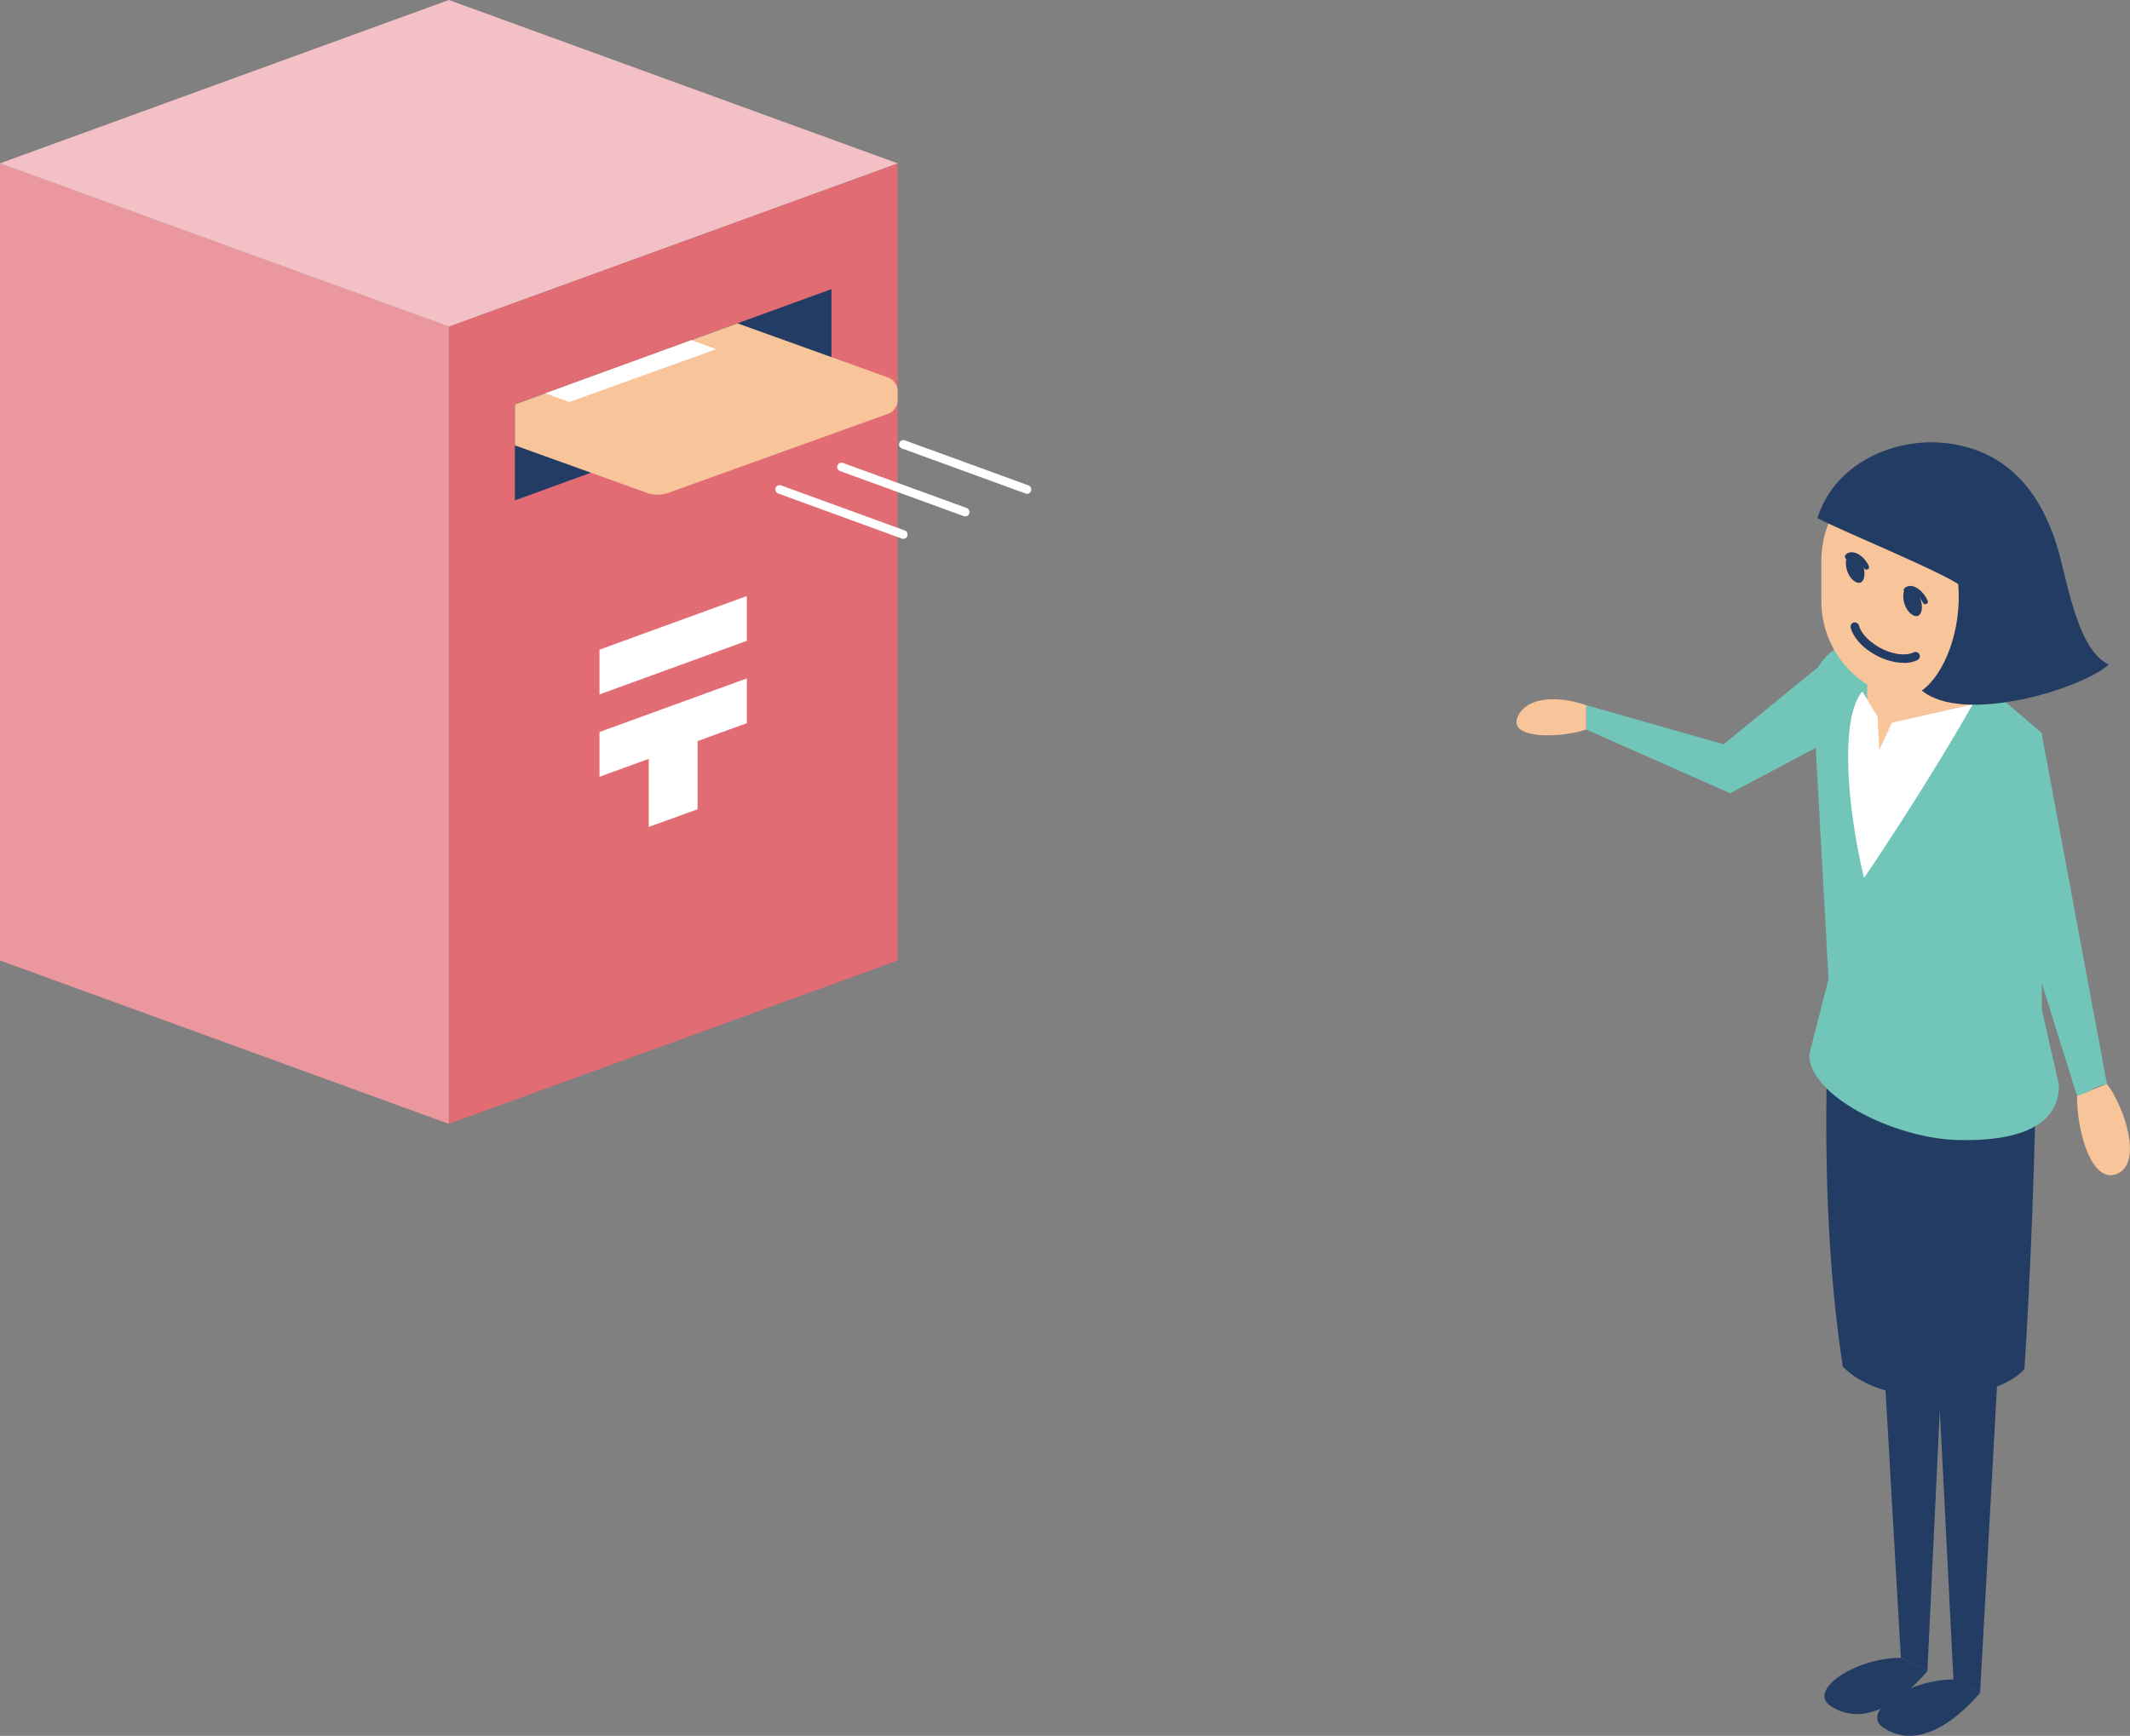 <?xml version="1.0" encoding="UTF-8"?><svg id="back" xmlns="http://www.w3.org/2000/svg" xmlns:xlink="http://www.w3.org/1999/xlink" viewBox="0 0 142.23 115.94"><rect x="0" y="0" width="142.23" height="115.94" fill="#808080" stroke="none"/><defs><style>.cls-1{fill:none;}.cls-2{clip-path:url(#clippath);}.cls-3{fill:#f8c499;}.cls-4{fill:#f3c1c5;}.cls-5{fill:#ea989e;}.cls-6{fill:#fff;}.cls-7{fill:#71c5b9;}.cls-8{fill:#e16c74;}.cls-9{fill:#d3d8e0;}.cls-10{fill:#233c64;}</style><clipPath id="clippath"><polygon class="cls-1" points="34.38 33.42 34.38 27.01 55.52 19.31 73.14 32.33 58.01 41.15 34.38 33.42"/></clipPath></defs><g><polygon class="cls-10" points="134.47 72.28 132.22 113.07 130.44 112.18 128.51 73.95 134.47 72.28"/><path class="cls-10" d="M132.22,113.07c-2.32,2.67-4.63,3.54-6.46,2.32-1.55-1.03,1.55-3.19,4.68-3.22l1.77,.89Z"/><polygon class="cls-10" points="130.51 73.55 128.7 111.62 126.93 110.72 124.67 71.29 130.51 73.55"/><path class="cls-10" d="M128.7,111.62c-2.32,2.67-4.63,3.54-6.46,2.32-1.55-1.03,1.55-3.19,4.68-3.22l1.77,.89Z"/><path class="cls-10" d="M122.01,70.56c-.09,3.55-.26,12.3,1.04,20.71,2.86,2.95,10.14,2.43,12.13,.17,.35-5.2,.78-15.16,.78-21.66"/><polygon class="cls-7" points="123.24 43.06 115.09 49.71 105.93 47.1 105.93 48.73 115.53 52.98 122.5 49.28 123.24 43.06"/><path class="cls-7" d="M125.69,42.4l-2.45,.66c-1.22,.33-2.22,1.64-2.22,2.9l1.08,19.42-1.29,5.06c0,2.75,5.67,5.59,9.9,5.7,3.98,.11,6.78-.9,6.78-3.66l-1.15-5.06v-18.46l-6.65-5.69c-.97-.82-2.76-1.21-3.99-.89Z"/><path class="cls-3" d="M140.69,72.39c1.2,1.6,2.38,5.26,.7,6s-2.7-2.7-2.7-5.2l2-.8Z"/><polygon class="cls-3" points="131.72 47.06 131.71 37.59 124.68 36.86 124.68 46.84 126.03 49.05 131.72 47.06"/><path class="cls-6" d="M125.7,48.41l-1.34-2.23c-1.52,1.75-1.02,7.78,.11,12.46,1.47-2.16,4.8-7.25,7.25-11.59l-6.01,1.36Z"/><g><path class="cls-3" d="M121.62,40.15c0,3.65,2.96,6.61,6.61,6.61s6.61-2.96,6.61-6.61v-2.72c0-3.65-2.96-6.61-6.61-6.61s-6.61,2.96-6.61,6.61v2.72Z"/><path class="cls-10" d="M123.92,37.1c.78,.45,.78,2.22-.04,1.75-.82-.47-.86-2.27,.04-1.75Z"/><path class="cls-10" d="M124.63,38.05c-.06,0-.13-.04-.16-.1-.21-.45-.55-.69-.78-.72-.09-.01-.16,0-.2,.06-.06,.07-.17,.08-.24,.02-.07-.06-.08-.17-.02-.24,.12-.15,.3-.21,.51-.18,.4,.05,.82,.42,1.05,.91,.04,.09,0,.19-.08,.23-.02,.01-.05,.02-.07,.02Z"/><path class="cls-10" d="M127.67,39.27c-.78-.45-.78,1.33,.04,1.8s.86-1.28-.04-1.8Z"/><path class="cls-10" d="M128.56,40.36c-.07,0-.13-.04-.16-.1-.16-.38-.51-.72-.79-.78-.12-.02-.17,.02-.2,.05-.07,.07-.17,.07-.24,0-.07-.07-.07-.17,0-.24,.13-.13,.31-.18,.51-.15,.39,.07,.84,.5,1.04,.98,.04,.09,0,.19-.09,.22-.02,0-.04,.01-.07,.01Z"/><path class="cls-10" d="M127.1,44.27c-.49,0-1.03-.13-1.58-.38-.99-.46-1.73-1.21-1.94-1.96-.04-.15,.05-.31,.2-.35,.15-.04,.31,.05,.35,.2,.16,.59,.81,1.21,1.63,1.6,.77,.35,1.52,.43,2.03,.19,.14-.07,.31,0,.38,.14,.07,.14,0,.31-.14,.38-.27,.13-.59,.19-.93,.19Z"/></g><polyline class="cls-3" points="125.35 47.42 125.49 50.08 126.48 47.95"/><path class="cls-7" d="M136.33,48.98c-2.86,1.09-3.74,4.31-3.14,6.61l5.5,17.6c1.21-.4,.91-.53,2-.8l-4.36-23.41Z"/><path class="cls-3" d="M105.93,47.1c-2.21-.75-4.2-.44-4.63,.9s2.81,1.32,4.62,.73v-1.63Z"/><path class="cls-10" d="M137.34,36.42c-1.3-4.16-3.78-6.35-7.26-6.81-3.49-.45-7.58,1.29-8.72,5,1.59,.83,7.88,3.41,9.4,4.4,.26,3.12-.96,6.07-2.43,7.11,2.69,2.25,10.48,0,12.48-1.73-2.17-1.04-2.79-5.82-3.47-7.97Z"/></g><g><polygon class="cls-8" points="29.97 75.06 59.94 64.15 59.94 10.91 29.97 21.81 29.97 75.06"/><polygon class="cls-6" points="43.32 55.23 46.58 54.05 46.58 48.25 43.32 49.44 43.32 55.23"/><polygon class="cls-10" points="34.38 33.42 55.52 25.73 55.52 19.31 34.38 27.01 34.38 33.42"/><polygon class="cls-6" points="40.03 46.38 49.87 42.8 49.87 39.81 40.03 43.39 40.03 46.38"/><polygon class="cls-6" points="40.03 51.88 49.87 48.3 49.87 45.31 40.03 48.89 40.03 51.88"/><polygon class="cls-5" points="29.97 21.81 0 10.91 0 64.15 29.97 75.06 29.97 21.81"/><polygon class="cls-4" points="0 10.91 29.97 0 59.94 10.91 29.97 21.81 0 10.91"/></g><g class="cls-2"><g><path class="cls-6" d="M60.32,35.99s-.07,0-.1-.02l-8.26-3.01c-.15-.05-.22-.22-.17-.37,.05-.15,.22-.22,.37-.17l8.26,3.01c.15,.05,.22,.22,.17,.37-.04,.12-.15,.19-.27,.19Z"/><path class="cls-6" d="M68.58,32.98s-.07,0-.1-.02l-8.26-3.01c-.15-.05-.22-.22-.17-.37,.05-.15,.22-.22,.37-.17l8.26,3.01c.15,.05,.22,.22,.17,.37-.04,.12-.15,.19-.27,.19Z"/><path class="cls-6" d="M64.45,34.49s-.07,0-.1-.02l-8.26-3.01c-.15-.05-.22-.22-.17-.37,.05-.15,.22-.22,.37-.17l8.26,3.01c.15,.05,.22,.22,.17,.37-.04,.12-.15,.19-.27,.19Z"/></g><g><path class="cls-3" d="M59.94,26.1c0-.36-.28-.76-.62-.88l-21.43-7.71c-.34-.12-.9-.12-1.24,0l-14.79,5.32c-.34,.12-.62,.52-.62,.88v.65c0,.36,.28,.76,.62,.88l21.43,7.71c.34,.12,.9,.12,1.24,0l14.79-5.32c.34-.12,.62-.52,.62-.88v-.65Z"/><polygon class="cls-6" points="41.33 20.98 31.52 24.51 38.02 26.85 47.83 23.32 41.33 20.98"/><g><polygon class="cls-9" points="37.02 25.22 35.99 25.59 36.86 25.9 37.88 25.53 37.02 25.22"/><polygon class="cls-9" points="38.75 24.6 37.72 24.97 38.58 25.28 39.61 24.91 38.75 24.6"/><polygon class="cls-9" points="40.47 23.98 39.44 24.35 40.3 24.66 41.33 24.29 40.47 23.98"/><polygon class="cls-9" points="42.19 23.36 41.17 23.73 42.03 24.04 43.05 23.67 42.19 23.36"/><polygon class="cls-9" points="43.92 22.73 42.89 23.1 43.75 23.41 44.78 23.04 43.92 22.73"/></g><ellipse class="cls-10" cx="35.04" cy="24.46" rx="1.42" ry=".51"/></g></g></svg>